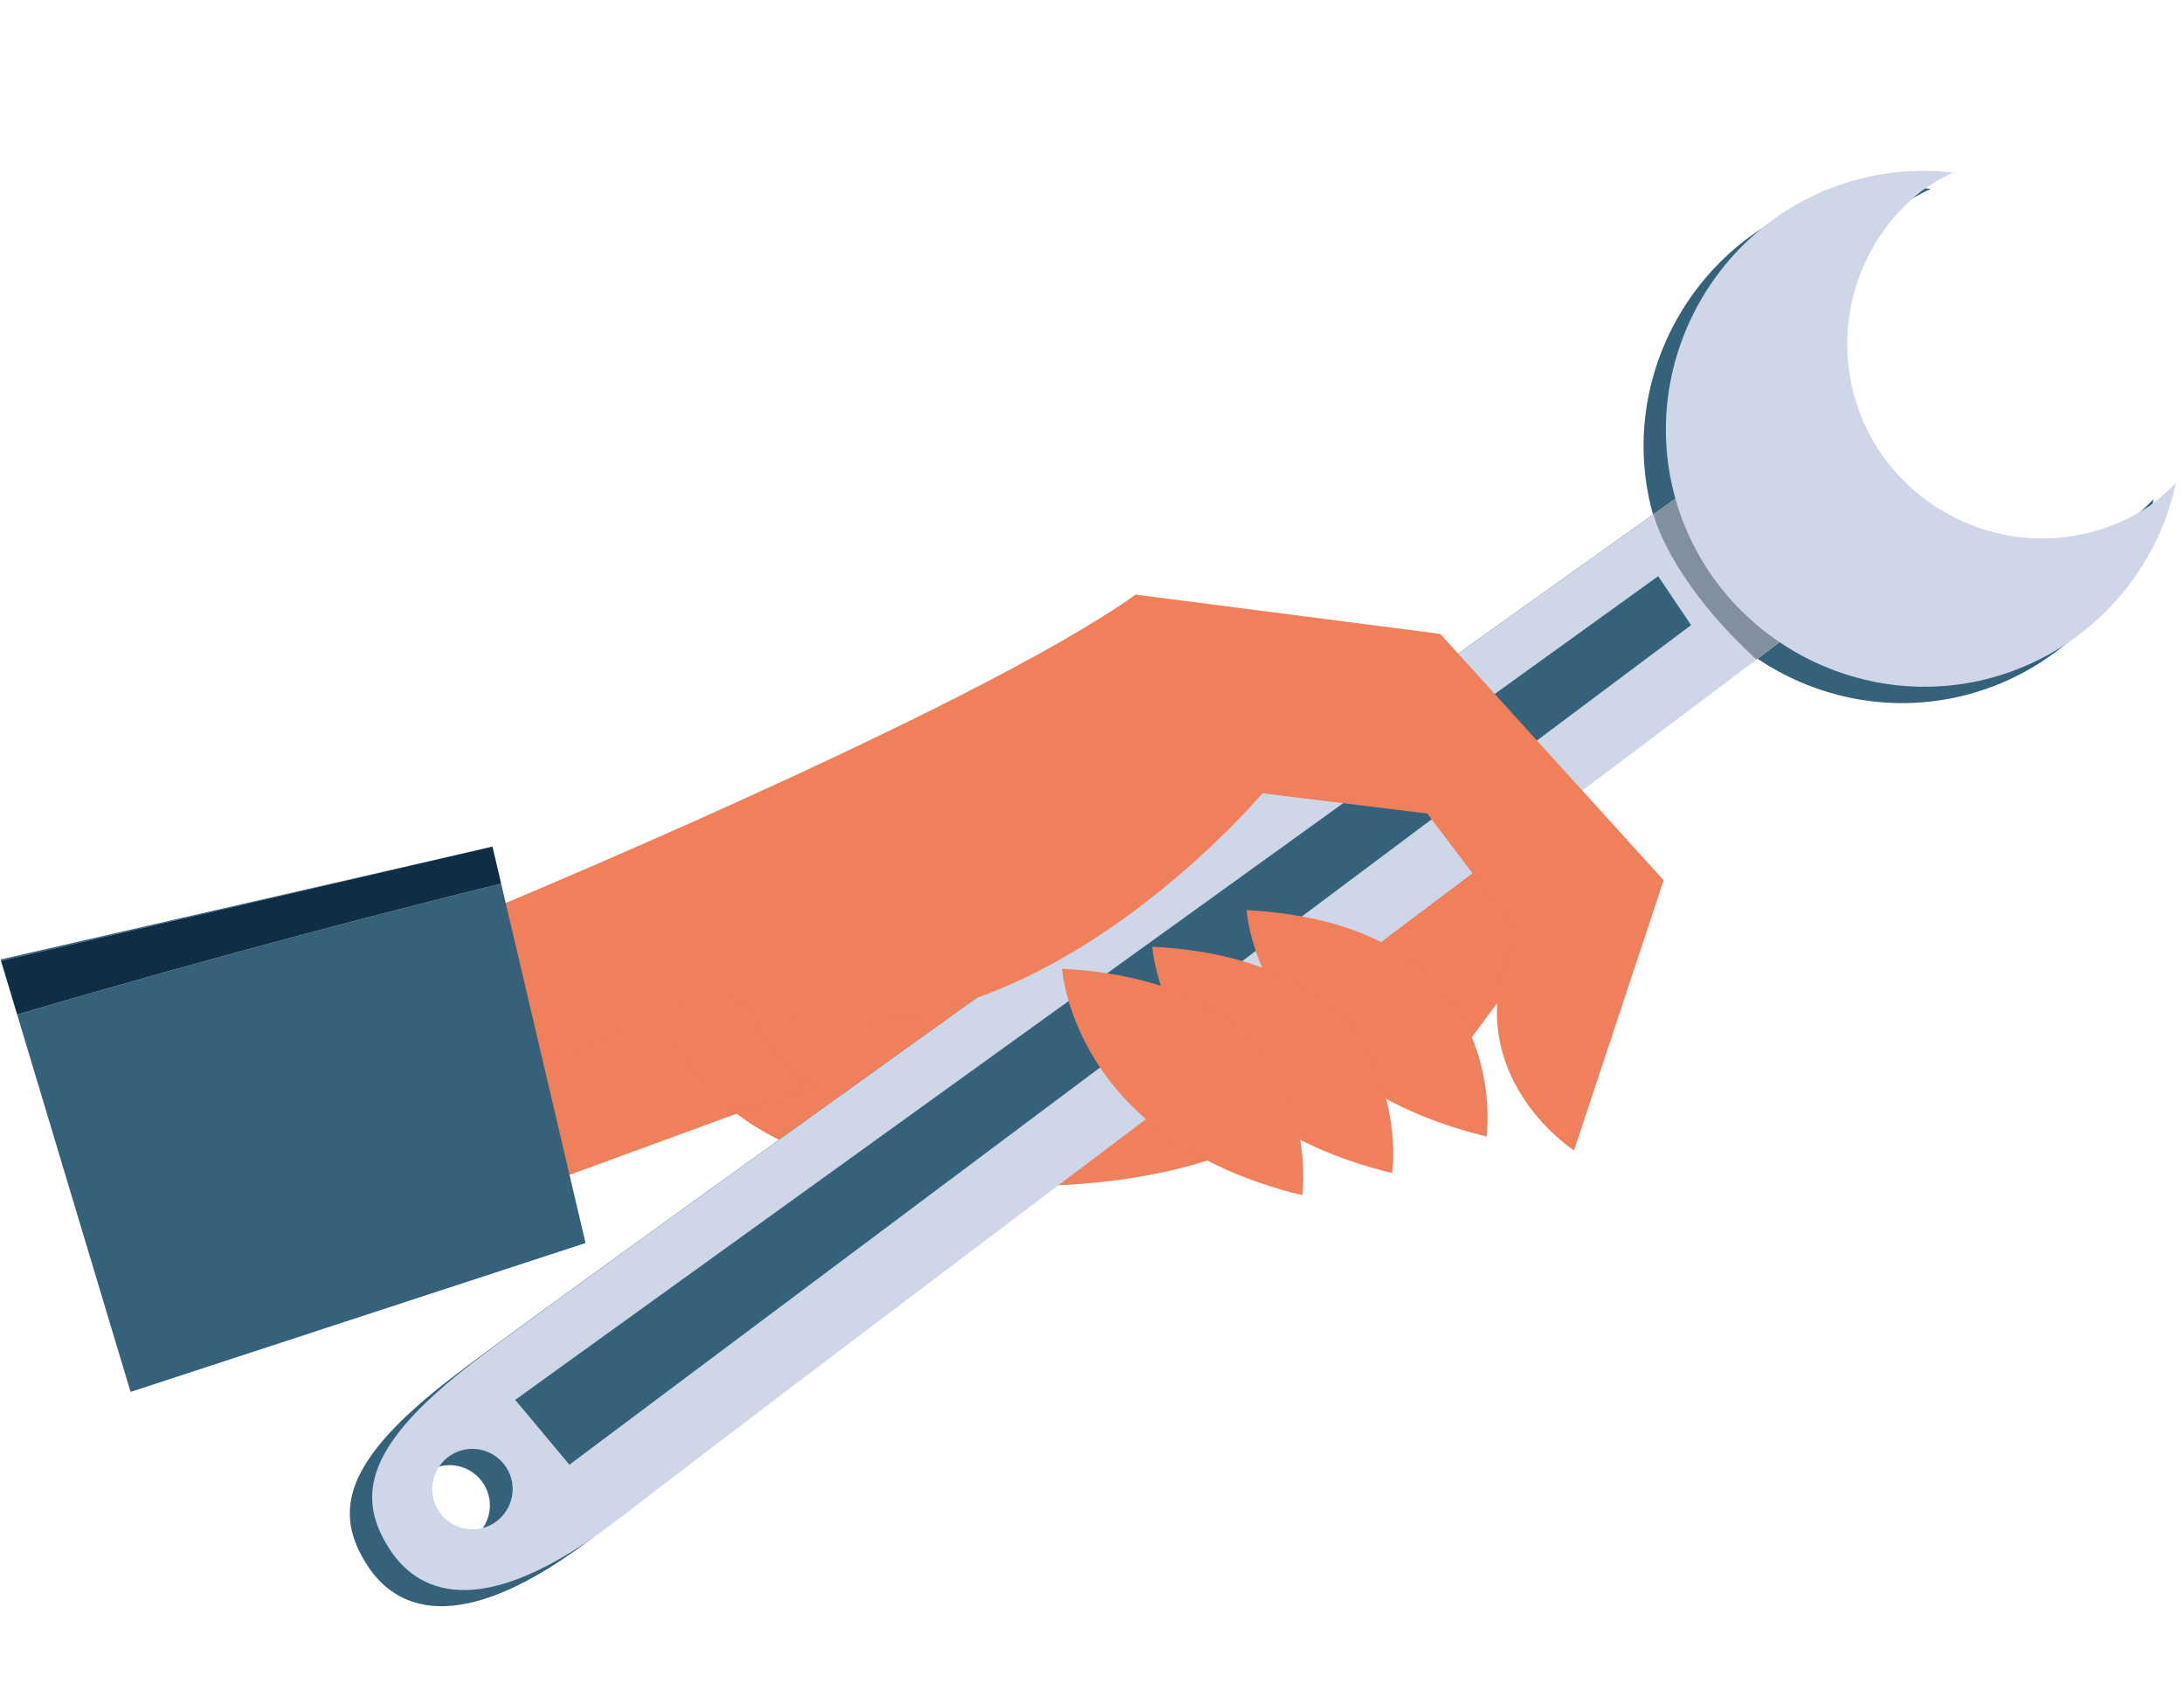 <svg xmlns="http://www.w3.org/2000/svg" xmlns:xlink="http://www.w3.org/1999/xlink" xmlns:serif="http://www.serif.com/" width="100%" height="100%" viewBox="0 0 241 188" xml:space="preserve" style="fill-rule:evenodd;clip-rule:evenodd;stroke-linejoin:round;stroke-miterlimit:2;">    <g transform="matrix(0.214,0.8,-0.8,0.214,125.332,99.137)">        <g transform="matrix(1,0,0,1,-67.71,-148.215)">            <clipPath id="_clip1">                <rect x="0" y="0" width="135.42" height="296.43"></rect>            </clipPath>            <g clip-path="url(#_clip1)">                <g>                    <g id="Calque_2">                        <g id="Forme1">                            <g id="Main-Outil">                                <path d="M84.79,94.2L99.45,112.69L94.58,141.62L103.73,146.45C103.73,146.45 106.27,166.01 93.38,191.91C80.49,217.81 60.19,212.65 60.19,212.65L52,198.19L50.6,136.46L49.87,117.79L78.38,96.79L84.79,94.2Z" style="fill:rgb(239,128,91);fill-rule:nonzero;"></path>                                <path d="M80.66,196.17L84.1,234.59L68.75,235.54L57.98,225.36L60.37,205.16L77.18,198.99L80.66,196.17Z" style="fill:rgb(239,128,91);fill-rule:nonzero;"></path>                                <g opacity="0.4">                                    <g>                                        <path d="M84.79,94.2L99.45,112.69L94.58,141.62L103.73,146.45C103.73,146.45 106.27,166.01 93.38,191.91C80.49,217.81 60.19,212.65 60.19,212.65L52,198.19L50.6,136.46L49.87,117.79L78.38,96.79L84.79,94.2Z" style="fill:rgb(239,128,91);fill-rule:nonzero;"></path>                                    </g>                                </g>                                <g opacity="0.4">                                    <g>                                        <path d="M80.66,196.17L84.1,234.59L68.75,235.54L57.98,225.36L60.37,205.16L77.18,198.99L80.66,196.17Z" style="fill:rgb(239,128,91);fill-rule:nonzero;"></path>                                    </g>                                </g>                                <path d="M123.9,262.49C123.339,262.683 122.75,262.781 122.157,262.781C119.217,262.781 116.797,260.362 116.797,257.421C116.797,254.481 119.217,252.061 122.157,252.061C124.445,252.061 126.491,253.525 127.23,255.69C128.178,258.468 126.676,261.535 123.9,262.49M130.82,239.09C121.12,216.25 56.73,56.4 56.73,56.4L43,59.43L33.9,62.56C33.9,62.56 98.13,234.5 105.91,253C112.76,269.35 118.91,272.85 127.3,270C132.69,268.14 140.53,261.94 130.82,239.1" style="fill:rgb(53,97,123);fill-rule:nonzero;"></path>                                <path d="M51.35,3.46C52.187,4.832 52.897,6.278 53.47,7.78C54.403,10.493 54.88,13.343 54.88,16.212C54.88,30.431 43.179,42.132 28.96,42.132C18.485,42.132 8.996,35.783 5,26.1C4.433,24.594 4.011,23.037 3.74,21.45C2.159,25.462 1.348,29.736 1.348,34.049C1.348,52.904 16.863,68.419 35.718,68.419C54.572,68.419 70.088,52.904 70.088,34.049C70.088,21.164 62.842,9.318 51.37,3.45" style="fill:rgb(53,97,123);fill-rule:nonzero;"></path>                                <path d="M122.59,259C122.029,259.193 121.44,259.291 120.847,259.291C117.907,259.291 115.487,256.872 115.487,253.931C115.487,250.991 117.907,248.571 120.847,248.571C123.135,248.571 125.181,250.035 125.92,252.2C126.112,252.759 126.21,253.346 126.21,253.937C126.21,256.22 124.75,258.262 122.59,259M129.52,235.59C119.81,212.75 55.42,52.9 55.42,52.9L41.72,55.9L32.61,59.1C32.61,59.1 96.83,231 104.6,249.57C111.45,265.91 117.6,269.42 125.99,266.57C131.38,264.71 139.22,258.5 129.52,235.66" style="fill:rgb(206,214,232);fill-rule:nonzero;"></path>                                <path d="M44.2,69.87L51.63,67.32L121.05,240.61L110.84,245.35L44.2,69.87Z" style="fill:rgb(53,97,123);fill-rule:nonzero;"></path>                                <path d="M55.67,53.61L41.97,56.61L32.86,59.73L36.08,68.34C39.95,68.34 48.41,66.46 58.3,60.08L55.67,53.57" style="fill:rgb(130,143,159);fill-rule:nonzero;"></path>                                <path d="M50,0C50.837,1.372 51.547,2.818 52.12,4.32C52.998,6.959 53.446,9.722 53.446,12.503C53.446,26.723 41.745,38.423 27.526,38.423C17.148,38.423 7.728,32.191 3.67,22.64C3.109,21.135 2.687,19.582 2.41,18C0.825,22.017 0.011,26.297 0.011,30.616C0.011,49.471 15.526,64.986 34.381,64.986C53.236,64.986 68.751,49.471 68.751,30.616C68.751,17.717 61.49,5.862 50,0" style="fill:rgb(206,214,232);fill-rule:nonzero;"></path>                                <path d="M47.31,234.93C47.31,234.93 38,163.07 28.58,137.76L44.12,99.91L83.52,79.63L115.2,100.47C115.2,100.47 100.66,113.72 85.04,100.31L66.79,107.77L58.51,128.29C58.51,128.29 90.94,174.6 65.39,205L68.75,235.57L47.31,234.93Z" style="fill:rgb(239,128,91);fill-rule:nonzero;"></path>                                <path d="M110.43,111.26C110.43,111.26 84.21,100 73,134.34C73,134.34 95.27,138.96 110.39,111.26" style="fill:rgb(239,128,91);fill-rule:nonzero;"></path>                                <path d="M111.85,124.66C111.85,124.66 85.63,113.37 74.46,147.74C74.46,147.74 96.73,152.36 111.85,124.66" style="fill:rgb(239,128,91);fill-rule:nonzero;"></path>                                <path d="M111.59,137C111.59,137 85.38,125.73 74.2,160.1C74.2,160.1 96.47,164.72 111.59,137.02" style="fill:rgb(239,128,91);fill-rule:nonzero;"></path>                                <path d="M44.1,296.2L96.57,294.59L93.08,230.9L43.92,229.39C43.65,242.51 43.37,266.86 44.1,296.2Z" style="fill:rgb(53,97,123);fill-rule:nonzero;"></path>                                <path d="M41.37,229.31L38.86,229.23L36.45,296.43L36.65,296.43L38.86,229.23L41.37,229.31Z" style="fill:rgb(53,97,123);fill-rule:nonzero;"></path>                                <path d="M43.92,229.39L41.37,229.31L43.92,229.39Z" style="fill:rgb(15,46,70);fill-rule:nonzero;"></path>                                <path d="M43.92,229.39L41.37,229.31L38.86,229.23L36.65,296.43L44.1,296.2C43.37,266.86 43.65,242.51 43.92,229.39Z" style="fill:rgb(15,46,70);fill-rule:nonzero;"></path>                            </g>                        </g>                    </g>                </g>            </g>        </g>    </g></svg>